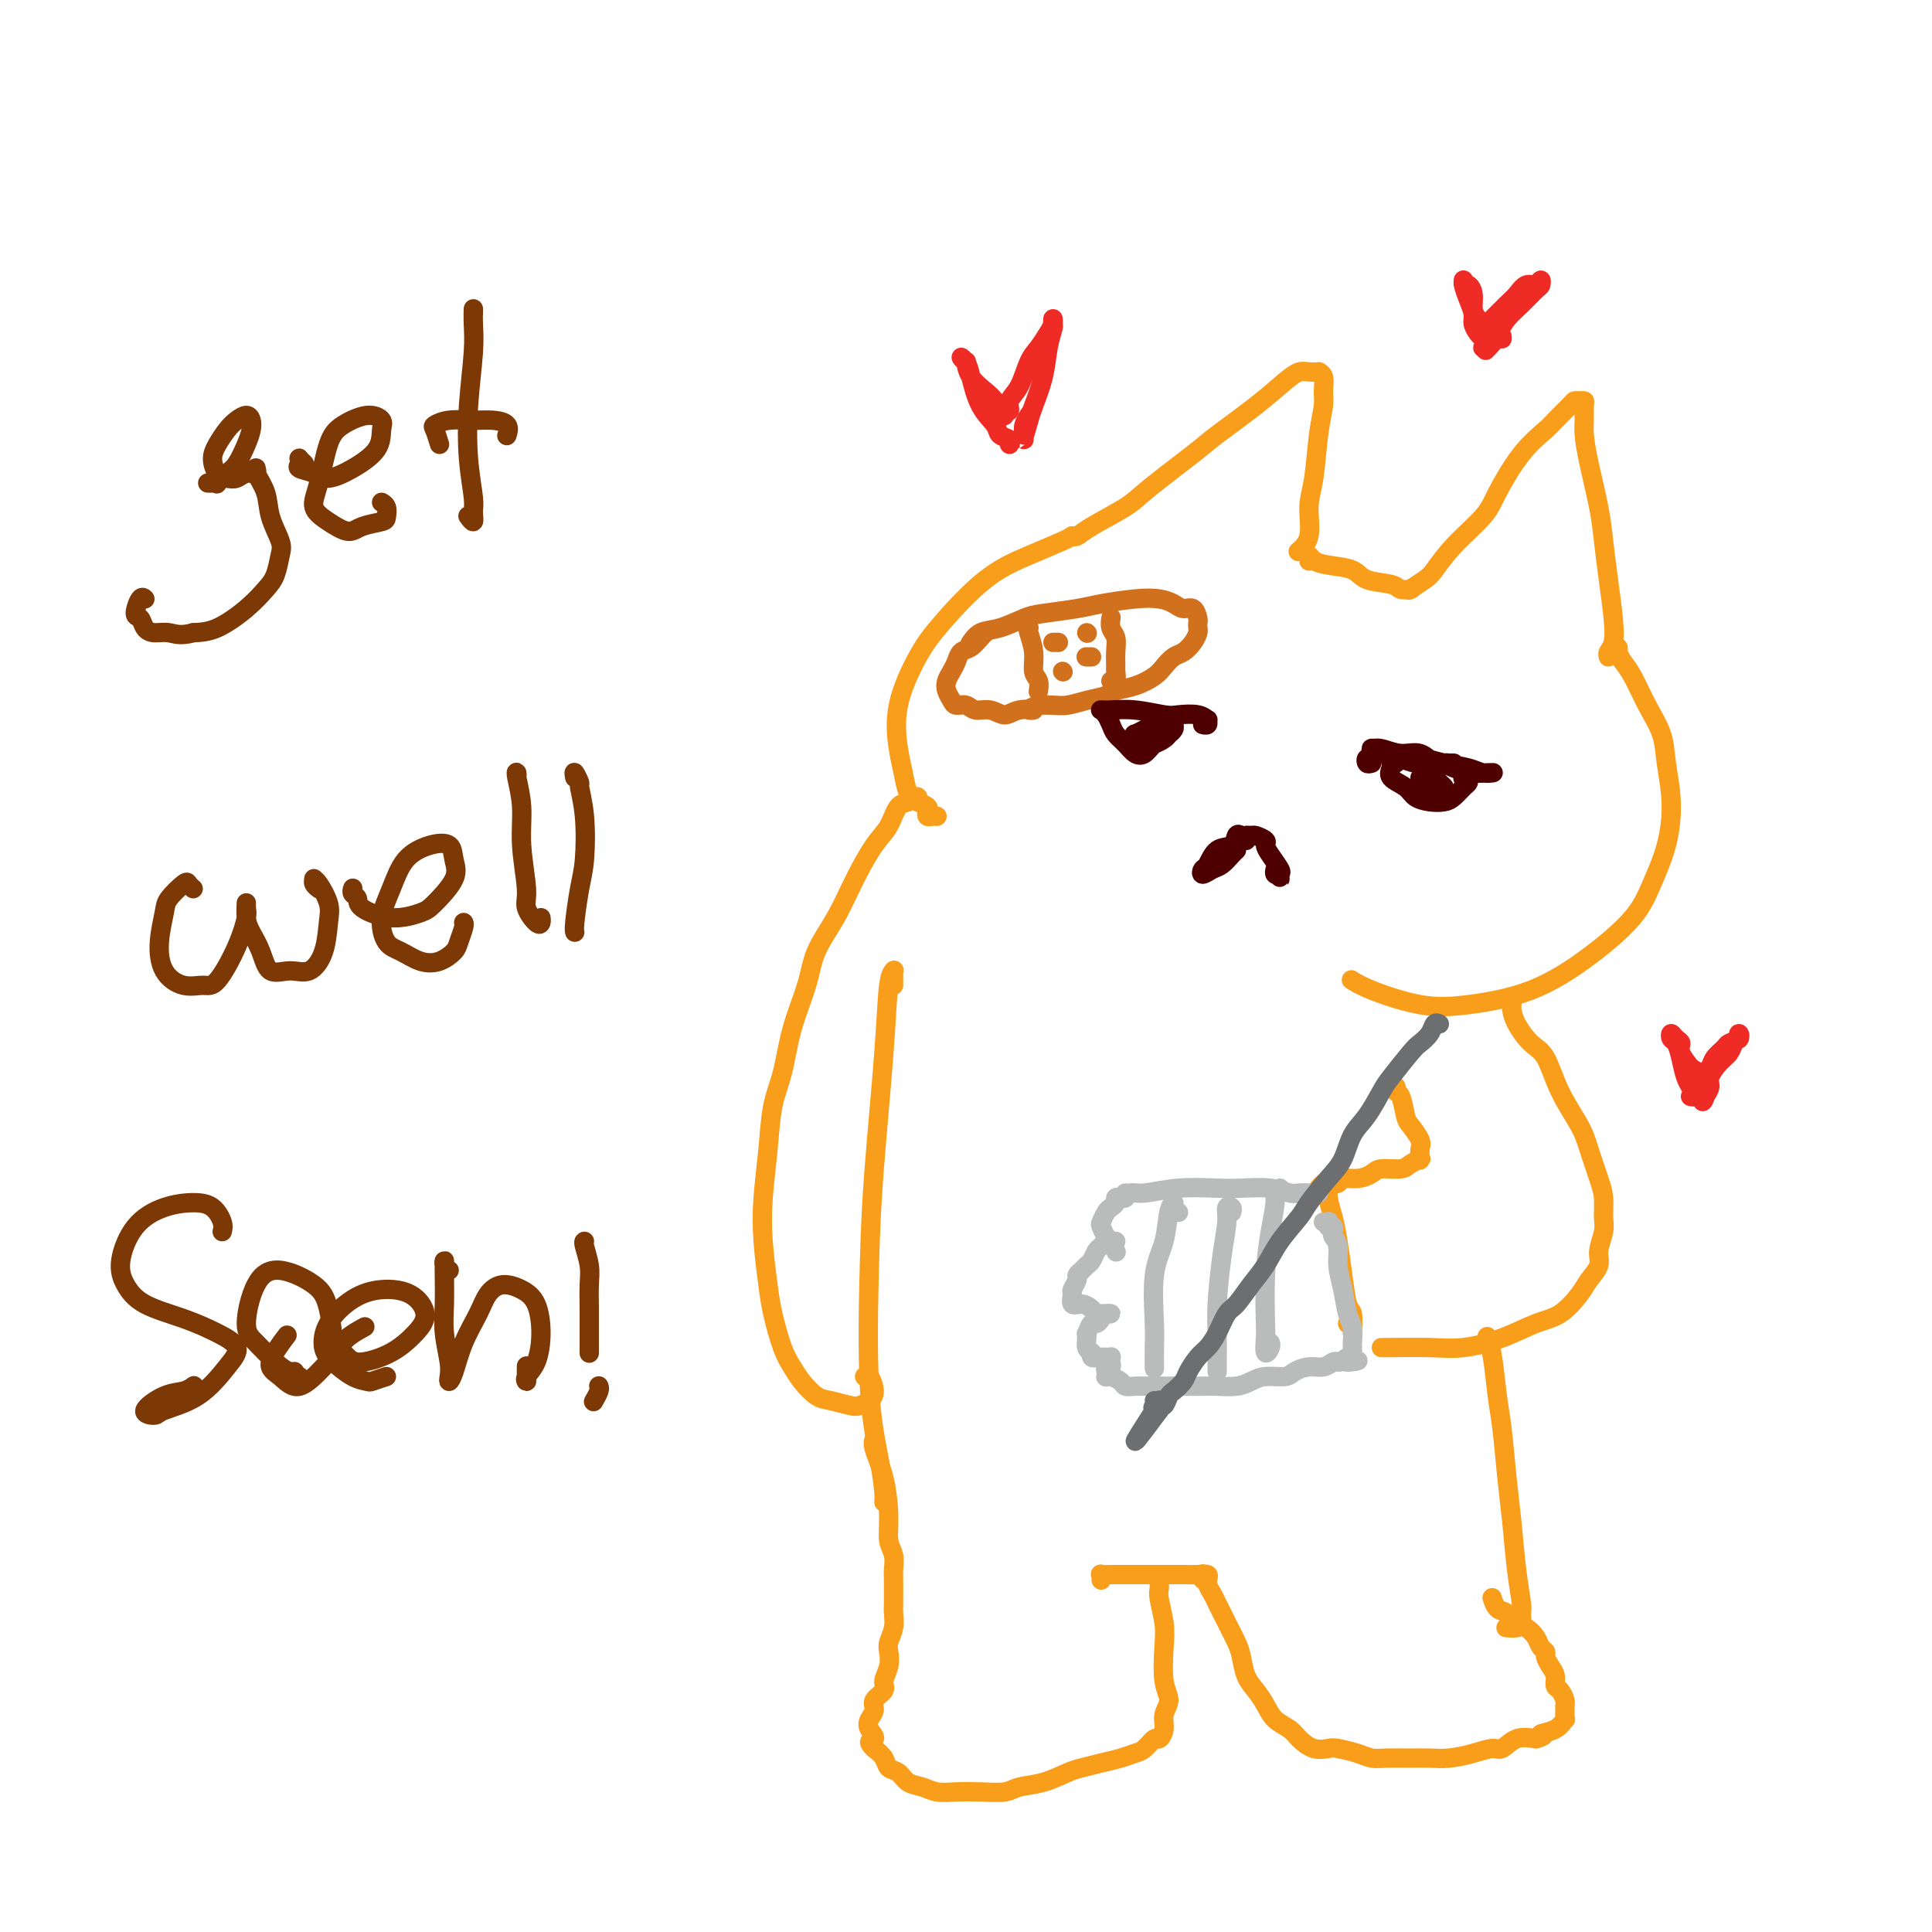 <svg viewBox='0 0 400 400' version='1.1' xmlns='http://www.w3.org/2000/svg' xmlns:xlink='http://www.w3.org/1999/xlink'><g fill='none' stroke='rgb(249,158,27)' stroke-width='4' stroke-linecap='round' stroke-linejoin='round'><path d='M194,169c-0.313,-0.024 -0.625,-0.047 -1,0c-0.375,0.047 -0.811,0.166 -1,0c-0.189,-0.166 -0.131,-0.617 0,-1c0.131,-0.383 0.333,-0.700 0,-1c-0.333,-0.300 -1.203,-0.585 -2,-1c-0.797,-0.415 -1.522,-0.959 -2,-2c-0.478,-1.041 -0.709,-2.577 -1,-4c-0.291,-1.423 -0.644,-2.733 -1,-5c-0.356,-2.267 -0.717,-5.492 0,-9c0.717,-3.508 2.510,-7.300 4,-10c1.490,-2.700 2.676,-4.307 5,-7c2.324,-2.693 5.786,-6.473 9,-9c3.214,-2.527 6.181,-3.801 9,-5c2.819,-1.199 5.490,-2.323 7,-3c1.510,-0.677 1.860,-0.908 2,-1c0.140,-0.092 0.070,-0.046 0,0'/><path d='M222,111c-0.073,-0.033 -0.146,-0.066 0,0c0.146,0.066 0.511,0.233 1,0c0.489,-0.233 1.102,-0.864 3,-2c1.898,-1.136 5.079,-2.778 7,-4c1.921,-1.222 2.580,-2.025 5,-4c2.420,-1.975 6.602,-5.121 9,-7c2.398,-1.879 3.012,-2.489 5,-4c1.988,-1.511 5.349,-3.921 8,-6c2.651,-2.079 4.590,-3.825 6,-5c1.410,-1.175 2.291,-1.778 3,-2c0.709,-0.222 1.248,-0.064 2,0c0.752,0.064 1.719,0.035 2,0c0.281,-0.035 -0.124,-0.075 0,0c0.124,0.075 0.777,0.266 1,1c0.223,0.734 0.017,2.010 0,3c-0.017,0.990 0.155,1.693 0,3c-0.155,1.307 -0.638,3.219 -1,6c-0.362,2.781 -0.605,6.430 -1,9c-0.395,2.570 -0.943,4.062 -1,6c-0.057,1.938 0.376,4.324 0,6c-0.376,1.676 -1.563,2.644 -2,3c-0.437,0.356 -0.125,0.102 0,0c0.125,-0.102 0.062,-0.051 0,0'/><path d='M271,116c0.016,0.137 0.032,0.273 0,0c-0.032,-0.273 -0.111,-0.956 0,-1c0.111,-0.044 0.411,0.551 1,1c0.589,0.449 1.466,0.751 3,1c1.534,0.249 3.725,0.445 5,1c1.275,0.555 1.634,1.469 3,2c1.366,0.531 3.737,0.678 5,1c1.263,0.322 1.417,0.817 2,1c0.583,0.183 1.595,0.052 2,0c0.405,-0.052 0.202,-0.026 0,0'/><path d='M292,122c0.080,-0.052 0.161,-0.105 0,0c-0.161,0.105 -0.562,0.366 0,0c0.562,-0.366 2.088,-1.360 3,-2c0.912,-0.640 1.211,-0.925 2,-2c0.789,-1.075 2.068,-2.939 4,-5c1.932,-2.061 4.519,-4.319 6,-6c1.481,-1.681 1.857,-2.786 3,-5c1.143,-2.214 3.052,-5.535 5,-8c1.948,-2.465 3.936,-4.072 5,-5c1.064,-0.928 1.203,-1.177 2,-2c0.797,-0.823 2.252,-2.219 3,-3c0.748,-0.781 0.789,-0.946 1,-1c0.211,-0.054 0.592,0.003 1,0c0.408,-0.003 0.843,-0.067 1,0c0.157,0.067 0.035,0.263 0,1c-0.035,0.737 0.018,2.014 0,3c-0.018,0.986 -0.107,1.681 0,3c0.107,1.319 0.410,3.261 1,6c0.590,2.739 1.465,6.274 2,9c0.535,2.726 0.728,4.642 1,7c0.272,2.358 0.623,5.157 1,8c0.377,2.843 0.781,5.729 1,8c0.219,2.271 0.255,3.928 0,5c-0.255,1.072 -0.799,1.558 -1,2c-0.201,0.442 -0.057,0.841 0,1c0.057,0.159 0.029,0.080 0,0'/><path d='M335,135c0.019,-0.489 0.038,-0.979 0,-1c-0.038,-0.021 -0.133,0.425 0,1c0.133,0.575 0.493,1.277 1,2c0.507,0.723 1.159,1.467 2,3c0.841,1.533 1.870,3.856 3,6c1.130,2.144 2.360,4.108 3,6c0.640,1.892 0.689,3.710 1,6c0.311,2.290 0.886,5.050 1,8c0.114,2.950 -0.231,6.088 -1,9c-0.769,2.912 -1.963,5.596 -3,8c-1.037,2.404 -1.917,4.527 -4,7c-2.083,2.473 -5.369,5.294 -9,8c-3.631,2.706 -7.607,5.296 -12,7c-4.393,1.704 -9.202,2.523 -13,3c-3.798,0.477 -6.585,0.612 -10,0c-3.415,-0.612 -7.458,-1.973 -10,-3c-2.542,-1.027 -3.583,-1.722 -4,-2c-0.417,-0.278 -0.208,-0.139 0,0'/><path d='M313,209c0.000,-0.461 0.000,-0.923 0,-1c-0.000,-0.077 -0.000,0.230 0,0c0.000,-0.230 0.002,-0.996 0,-1c-0.002,-0.004 -0.006,0.755 0,1c0.006,0.245 0.021,-0.023 0,0c-0.021,0.023 -0.079,0.338 0,1c0.079,0.662 0.294,1.671 1,3c0.706,1.329 1.904,2.979 3,4c1.096,1.021 2.090,1.414 3,3c0.910,1.586 1.736,4.366 3,7c1.264,2.634 2.965,5.121 4,7c1.035,1.879 1.403,3.149 2,5c0.597,1.851 1.424,4.285 2,6c0.576,1.715 0.902,2.713 1,4c0.098,1.287 -0.033,2.862 0,4c0.033,1.138 0.229,1.840 0,3c-0.229,1.160 -0.882,2.780 -1,4c-0.118,1.220 0.298,2.041 0,3c-0.298,0.959 -1.311,2.056 -2,3c-0.689,0.944 -1.053,1.735 -2,3c-0.947,1.265 -2.475,3.004 -4,4c-1.525,0.996 -3.046,1.248 -5,2c-1.954,0.752 -4.342,2.005 -7,3c-2.658,0.995 -5.588,1.731 -8,2c-2.412,0.269 -4.306,0.072 -7,0c-2.694,-0.072 -6.187,-0.019 -8,0c-1.813,0.019 -1.947,0.006 -2,0c-0.053,-0.006 -0.027,-0.003 0,0'/><path d='M289,226c0.023,-0.535 0.046,-1.070 0,-1c-0.046,0.070 -0.163,0.747 0,1c0.163,0.253 0.604,0.084 1,1c0.396,0.916 0.747,2.918 1,4c0.253,1.082 0.407,1.243 1,2c0.593,0.757 1.625,2.111 2,3c0.375,0.889 0.094,1.313 0,2c-0.094,0.687 -0.001,1.638 0,2c0.001,0.362 -0.090,0.135 0,0c0.090,-0.135 0.362,-0.177 0,0c-0.362,0.177 -1.359,0.573 -2,1c-0.641,0.427 -0.925,0.884 -2,1c-1.075,0.116 -2.941,-0.109 -4,0c-1.059,0.109 -1.310,0.551 -2,1c-0.690,0.449 -1.820,0.904 -3,1c-1.180,0.096 -2.411,-0.167 -3,0c-0.589,0.167 -0.536,0.763 -1,1c-0.464,0.237 -1.444,0.115 -2,0c-0.556,-0.115 -0.688,-0.223 -1,0c-0.312,0.223 -0.803,0.778 -1,1c-0.197,0.222 -0.098,0.111 0,0'/><path d='M275,245c0.024,-0.247 0.048,-0.494 0,0c-0.048,0.494 -0.168,1.730 0,3c0.168,1.270 0.623,2.576 1,4c0.377,1.424 0.675,2.966 1,5c0.325,2.034 0.676,4.560 1,7c0.324,2.440 0.623,4.795 1,6c0.377,1.205 0.834,1.261 1,2c0.166,0.739 0.041,2.159 0,3c-0.041,0.841 0.003,1.101 0,1c-0.003,-0.101 -0.052,-0.563 0,-1c0.052,-0.437 0.206,-0.848 0,-1c-0.206,-0.152 -0.773,-0.043 -1,0c-0.227,0.043 -0.113,0.022 0,0'/></g>
<g fill='none' stroke='rgb(186,187,187)' stroke-width='4' stroke-linecap='round' stroke-linejoin='round'><path d='M273,247c-0.360,-0.002 -0.719,-0.004 -1,0c-0.281,0.004 -0.483,0.015 -1,0c-0.517,-0.015 -1.349,-0.056 -2,0c-0.651,0.056 -1.123,0.210 -2,0c-0.877,-0.210 -2.160,-0.784 -4,-1c-1.840,-0.216 -4.236,-0.073 -6,0c-1.764,0.073 -2.897,0.076 -5,0c-2.103,-0.076 -5.176,-0.231 -8,0c-2.824,0.231 -5.397,0.846 -7,1c-1.603,0.154 -2.234,-0.155 -3,0c-0.766,0.155 -1.668,0.772 -2,1c-0.332,0.228 -0.095,0.065 0,0c0.095,-0.065 0.047,-0.033 0,0'/><path d='M233,247c0.081,0.416 0.162,0.833 0,1c-0.162,0.167 -0.568,0.085 -1,0c-0.432,-0.085 -0.890,-0.173 -1,0c-0.110,0.173 0.127,0.609 0,1c-0.127,0.391 -0.620,0.739 -1,1c-0.380,0.261 -0.649,0.436 -1,1c-0.351,0.564 -0.784,1.518 -1,2c-0.216,0.482 -0.216,0.493 0,1c0.216,0.507 0.646,1.509 1,2c0.354,0.491 0.631,0.472 1,1c0.369,0.528 0.830,1.604 1,2c0.170,0.396 0.049,0.113 0,0c-0.049,-0.113 -0.024,-0.057 0,0'/><path d='M231,257c-0.416,0.002 -0.832,0.004 -1,0c-0.168,-0.004 -0.086,-0.013 0,0c0.086,0.013 0.178,0.049 0,0c-0.178,-0.049 -0.625,-0.182 -1,0c-0.375,0.182 -0.678,0.679 -1,1c-0.322,0.321 -0.665,0.468 -1,1c-0.335,0.532 -0.663,1.451 -1,2c-0.337,0.549 -0.683,0.729 -1,1c-0.317,0.271 -0.606,0.635 -1,1c-0.394,0.365 -0.892,0.733 -1,1c-0.108,0.267 0.173,0.435 0,1c-0.173,0.565 -0.800,1.527 -1,2c-0.200,0.473 0.026,0.456 0,1c-0.026,0.544 -0.305,1.648 0,2c0.305,0.352 1.195,-0.049 2,0c0.805,0.049 1.527,0.549 2,1c0.473,0.451 0.698,0.852 1,1c0.302,0.148 0.680,0.042 1,0c0.320,-0.042 0.580,-0.021 1,0c0.420,0.021 0.999,0.042 1,0c0.001,-0.042 -0.578,-0.147 -1,0c-0.422,0.147 -0.688,0.547 -1,1c-0.312,0.453 -0.672,0.961 -1,1c-0.328,0.039 -0.625,-0.389 -1,0c-0.375,0.389 -0.830,1.596 -1,2c-0.170,0.404 -0.056,0.005 0,0c0.056,-0.005 0.054,0.383 0,1c-0.054,0.617 -0.158,1.462 0,2c0.158,0.538 0.579,0.769 1,1'/><path d='M226,280c-0.286,1.464 0.498,1.124 1,1c0.502,-0.124 0.723,-0.030 1,0c0.277,0.030 0.611,-0.002 1,0c0.389,0.002 0.832,0.038 1,0c0.168,-0.038 0.059,-0.151 0,0c-0.059,0.151 -0.068,0.566 0,1c0.068,0.434 0.214,0.887 0,1c-0.214,0.113 -0.787,-0.114 -1,0c-0.213,0.114 -0.064,0.569 0,1c0.064,0.431 0.044,0.837 0,1c-0.044,0.163 -0.112,0.082 0,0c0.112,-0.082 0.404,-0.166 1,0c0.596,0.166 1.496,0.580 2,1c0.504,0.420 0.612,0.845 1,1c0.388,0.155 1.056,0.042 2,0c0.944,-0.042 2.164,-0.011 3,0c0.836,0.011 1.290,0.003 2,0c0.710,-0.003 1.677,-0.000 3,0c1.323,0.000 3.001,-0.003 4,0c0.999,0.003 1.319,0.011 2,0c0.681,-0.011 1.723,-0.041 3,0c1.277,0.041 2.788,0.152 4,0c1.212,-0.152 2.123,-0.567 3,-1c0.877,-0.433 1.719,-0.886 3,-1c1.281,-0.114 3.001,0.109 4,0c0.999,-0.109 1.276,-0.551 2,-1c0.724,-0.449 1.895,-0.904 3,-1c1.105,-0.096 2.144,0.166 3,0c0.856,-0.166 1.530,-0.762 2,-1c0.470,-0.238 0.735,-0.119 1,0'/><path d='M277,282c6.967,-0.713 3.383,0.006 2,0c-1.383,-0.006 -0.567,-0.737 0,-1c0.567,-0.263 0.884,-0.056 1,0c0.116,0.056 0.031,-0.037 0,0c-0.031,0.037 -0.008,0.206 0,0c0.008,-0.206 0.002,-0.786 0,-1c-0.002,-0.214 -0.001,-0.061 0,0c0.001,0.061 0.000,0.031 0,0'/><path d='M280,281c0.000,0.086 0.001,0.171 0,0c-0.001,-0.171 -0.003,-0.599 0,-1c0.003,-0.401 0.012,-0.773 0,-1c-0.012,-0.227 -0.046,-0.307 0,-1c0.046,-0.693 0.171,-1.999 0,-3c-0.171,-1.001 -0.638,-1.697 -1,-3c-0.362,-1.303 -0.619,-3.213 -1,-5c-0.381,-1.787 -0.886,-3.449 -1,-5c-0.114,-1.551 0.162,-2.989 0,-4c-0.162,-1.011 -0.762,-1.595 -1,-2c-0.238,-0.405 -0.115,-0.630 0,-1c0.115,-0.370 0.223,-0.884 0,-1c-0.223,-0.116 -0.778,0.165 -1,0c-0.222,-0.165 -0.111,-0.776 0,-1c0.111,-0.224 0.222,-0.060 0,0c-0.222,0.060 -0.778,0.017 -1,0c-0.222,-0.017 -0.111,-0.009 0,0'/><path d='M265,246c0.119,0.449 0.238,0.897 0,1c-0.238,0.103 -0.834,-0.141 -1,0c-0.166,0.141 0.100,0.665 0,2c-0.100,1.335 -0.564,3.480 -1,6c-0.436,2.520 -0.845,5.415 -1,9c-0.155,3.585 -0.056,7.861 0,10c0.056,2.139 0.067,2.142 0,3c-0.067,0.858 -0.214,2.570 0,3c0.214,0.430 0.788,-0.423 1,-1c0.212,-0.577 0.060,-0.879 0,-1c-0.060,-0.121 -0.030,-0.060 0,0'/><path d='M255,251c0.119,-0.369 0.238,-0.739 0,-1c-0.238,-0.261 -0.834,-0.414 -1,0c-0.166,0.414 0.099,1.396 0,3c-0.099,1.604 -0.562,3.832 -1,7c-0.438,3.168 -0.849,7.276 -1,10c-0.151,2.724 -0.040,4.065 0,6c0.040,1.935 0.011,4.466 0,6c-0.011,1.534 -0.003,2.071 0,2c0.003,-0.071 0.001,-0.750 0,-1c-0.001,-0.250 -0.000,-0.071 0,0c0.000,0.071 0.000,0.036 0,0'/><path d='M244,251c-0.449,-0.287 -0.898,-0.575 -1,-1c-0.102,-0.425 0.145,-0.988 0,-1c-0.145,-0.012 -0.680,0.526 -1,2c-0.320,1.474 -0.426,3.885 -1,6c-0.574,2.115 -1.618,3.936 -2,7c-0.382,3.064 -0.102,7.371 0,10c0.102,2.629 0.027,3.580 0,5c-0.027,1.420 -0.007,3.308 0,4c0.007,0.692 0.002,0.186 0,0c-0.002,-0.186 -0.001,-0.053 0,0c0.001,0.053 0.000,0.027 0,0'/></g>
<g fill='none' stroke='rgb(249,158,27)' stroke-width='4' stroke-linecap='round' stroke-linejoin='round'><path d='M185,204c0.007,-0.738 0.014,-1.475 0,-2c-0.014,-0.525 -0.049,-0.836 0,-1c0.049,-0.164 0.182,-0.181 0,0c-0.182,0.181 -0.677,0.559 -1,3c-0.323,2.441 -0.472,6.944 -1,14c-0.528,7.056 -1.434,16.664 -2,24c-0.566,7.336 -0.793,12.400 -1,20c-0.207,7.600 -0.395,17.735 0,25c0.395,7.265 1.374,11.659 2,15c0.626,3.341 0.899,5.630 1,7c0.101,1.370 0.029,1.820 0,2c-0.029,0.180 -0.014,0.090 0,0'/><path d='M308,277c-0.089,-0.249 -0.179,-0.499 0,0c0.179,0.499 0.625,1.745 1,4c0.375,2.255 0.678,5.517 1,8c0.322,2.483 0.665,4.185 1,7c0.335,2.815 0.664,6.742 1,10c0.336,3.258 0.679,5.846 1,9c0.321,3.154 0.620,6.873 1,10c0.380,3.127 0.840,5.661 1,7c0.160,1.339 0.018,1.483 0,2c-0.018,0.517 0.088,1.407 0,2c-0.088,0.593 -0.370,0.891 -1,1c-0.630,0.109 -1.609,0.031 -2,0c-0.391,-0.031 -0.196,-0.016 0,0'/><path d='M228,327c-0.012,0.113 -0.025,0.226 0,0c0.025,-0.226 0.087,-0.793 0,-1c-0.087,-0.207 -0.322,-0.056 0,0c0.322,0.056 1.202,0.015 2,0c0.798,-0.015 1.514,-0.005 3,0c1.486,0.005 3.743,0.004 6,0c2.257,-0.004 4.514,-0.011 6,0c1.486,0.011 2.202,0.042 3,0c0.798,-0.042 1.678,-0.156 2,0c0.322,0.156 0.087,0.580 0,1c-0.087,0.420 -0.025,0.834 0,1c0.025,0.166 0.012,0.083 0,0'/><path d='M249,326c0.032,-0.118 0.064,-0.235 0,0c-0.064,0.235 -0.225,0.824 0,1c0.225,0.176 0.837,-0.060 1,0c0.163,0.060 -0.121,0.418 0,1c0.121,0.582 0.649,1.390 1,2c0.351,0.610 0.527,1.024 1,2c0.473,0.976 1.243,2.516 2,4c0.757,1.484 1.501,2.914 2,4c0.499,1.086 0.751,1.828 1,3c0.249,1.172 0.493,2.775 1,4c0.507,1.225 1.276,2.071 2,3c0.724,0.929 1.404,1.941 2,3c0.596,1.059 1.108,2.165 2,3c0.892,0.835 2.162,1.400 3,2c0.838,0.600 1.242,1.235 2,2c0.758,0.765 1.869,1.659 3,2c1.131,0.341 2.282,0.130 3,0c0.718,-0.130 1.003,-0.178 2,0c0.997,0.178 2.706,0.584 4,1c1.294,0.416 2.172,0.844 3,1c0.828,0.156 1.606,0.039 3,0c1.394,-0.039 3.403,-0.001 5,0c1.597,0.001 2.783,-0.036 4,0c1.217,0.036 2.464,0.146 4,0c1.536,-0.146 3.362,-0.547 5,-1c1.638,-0.453 3.089,-0.956 4,-1c0.911,-0.044 1.284,0.373 2,0c0.716,-0.373 1.776,-1.535 3,-2c1.224,-0.465 2.612,-0.232 4,0'/><path d='M318,360c2.862,-0.819 1.016,-0.867 1,-1c-0.016,-0.133 1.799,-0.350 3,-1c1.201,-0.650 1.787,-1.731 2,-2c0.213,-0.269 0.054,0.275 0,0c-0.054,-0.275 -0.004,-1.368 0,-2c0.004,-0.632 -0.037,-0.802 0,-1c0.037,-0.198 0.151,-0.423 0,-1c-0.151,-0.577 -0.566,-1.506 -1,-2c-0.434,-0.494 -0.886,-0.552 -1,-1c-0.114,-0.448 0.110,-1.285 0,-2c-0.110,-0.715 -0.553,-1.307 -1,-2c-0.447,-0.693 -0.896,-1.485 -1,-2c-0.104,-0.515 0.138,-0.753 0,-1c-0.138,-0.247 -0.656,-0.504 -1,-1c-0.344,-0.496 -0.516,-1.231 -1,-2c-0.484,-0.769 -1.282,-1.572 -2,-2c-0.718,-0.428 -1.355,-0.479 -2,-1c-0.645,-0.521 -1.297,-1.511 -2,-2c-0.703,-0.489 -1.459,-0.478 -2,-1c-0.541,-0.522 -0.869,-1.578 -1,-2c-0.131,-0.422 -0.066,-0.211 0,0'/><path d='M240,328c-0.008,-0.086 -0.016,-0.172 0,0c0.016,0.172 0.056,0.601 0,1c-0.056,0.399 -0.206,0.767 0,2c0.206,1.233 0.769,3.330 1,5c0.231,1.670 0.129,2.912 0,5c-0.129,2.088 -0.287,5.023 0,7c0.287,1.977 1.017,2.997 1,4c-0.017,1.003 -0.781,1.988 -1,3c-0.219,1.012 0.108,2.050 0,3c-0.108,0.950 -0.650,1.813 -1,2c-0.350,0.187 -0.508,-0.301 -1,0c-0.492,0.301 -1.318,1.390 -2,2c-0.682,0.610 -1.220,0.740 -2,1c-0.780,0.260 -1.803,0.651 -3,1c-1.197,0.349 -2.568,0.657 -4,1c-1.432,0.343 -2.923,0.723 -4,1c-1.077,0.277 -1.739,0.453 -3,1c-1.261,0.547 -3.120,1.467 -5,2c-1.880,0.533 -3.781,0.680 -5,1c-1.219,0.320 -1.757,0.815 -3,1c-1.243,0.185 -3.190,0.062 -5,0c-1.810,-0.062 -3.482,-0.062 -5,0c-1.518,0.062 -2.883,0.186 -4,0c-1.117,-0.186 -1.986,-0.683 -3,-1c-1.014,-0.317 -2.172,-0.455 -3,-1c-0.828,-0.545 -1.325,-1.497 -2,-2c-0.675,-0.503 -1.528,-0.559 -2,-1c-0.472,-0.441 -0.563,-1.269 -1,-2c-0.437,-0.731 -1.218,-1.366 -2,-2'/><path d='M181,362c-1.955,-1.750 -0.344,-1.623 0,-2c0.344,-0.377 -0.580,-1.256 -1,-2c-0.420,-0.744 -0.338,-1.353 0,-2c0.338,-0.647 0.931,-1.331 1,-2c0.069,-0.669 -0.388,-1.324 0,-2c0.388,-0.676 1.620,-1.374 2,-2c0.380,-0.626 -0.090,-1.182 0,-2c0.090,-0.818 0.742,-1.899 1,-3c0.258,-1.101 0.122,-2.220 0,-3c-0.122,-0.780 -0.229,-1.219 0,-2c0.229,-0.781 0.793,-1.904 1,-3c0.207,-1.096 0.055,-2.166 0,-3c-0.055,-0.834 -0.014,-1.434 0,-2c0.014,-0.566 -0.000,-1.098 0,-2c0.000,-0.902 0.015,-2.173 0,-3c-0.015,-0.827 -0.058,-1.209 0,-2c0.058,-0.791 0.218,-1.990 0,-3c-0.218,-1.010 -0.815,-1.829 -1,-3c-0.185,-1.171 0.042,-2.692 0,-5c-0.042,-2.308 -0.351,-5.402 -1,-8c-0.649,-2.598 -1.636,-4.699 -2,-6c-0.364,-1.301 -0.104,-1.800 0,-2c0.104,-0.200 0.052,-0.100 0,0'/><path d='M190,166c0.079,-0.431 0.159,-0.861 0,-1c-0.159,-0.139 -0.556,0.014 -1,0c-0.444,-0.014 -0.936,-0.194 -1,0c-0.064,0.194 0.300,0.762 0,1c-0.300,0.238 -1.265,0.147 -2,1c-0.735,0.853 -1.240,2.648 -2,4c-0.760,1.352 -1.774,2.259 -3,4c-1.226,1.741 -2.664,4.317 -4,7c-1.336,2.683 -2.570,5.472 -4,8c-1.430,2.528 -3.055,4.794 -4,7c-0.945,2.206 -1.209,4.350 -2,7c-0.791,2.650 -2.110,5.805 -3,9c-0.890,3.195 -1.349,6.430 -2,9c-0.651,2.570 -1.492,4.476 -2,7c-0.508,2.524 -0.684,5.666 -1,9c-0.316,3.334 -0.772,6.860 -1,10c-0.228,3.140 -0.227,5.894 0,9c0.227,3.106 0.679,6.564 1,9c0.321,2.436 0.512,3.851 1,6c0.488,2.149 1.273,5.034 2,7c0.727,1.966 1.396,3.014 2,4c0.604,0.986 1.145,1.911 2,3c0.855,1.089 2.025,2.342 3,3c0.975,0.658 1.754,0.722 3,1c1.246,0.278 2.958,0.771 4,1c1.042,0.229 1.414,0.195 2,0c0.586,-0.195 1.386,-0.549 2,-1c0.614,-0.451 1.041,-0.997 1,-2c-0.041,-1.003 -0.549,-2.462 -1,-3c-0.451,-0.538 -0.843,-0.154 -1,0c-0.157,0.154 -0.078,0.077 0,0'/></g>
<g fill='none' stroke='rgb(109,110,112)' stroke-width='4' stroke-linecap='round' stroke-linejoin='round'><path d='M298,212c-0.362,-0.172 -0.723,-0.345 -1,0c-0.277,0.345 -0.468,1.206 -1,2c-0.532,0.794 -1.405,1.521 -2,2c-0.595,0.479 -0.912,0.710 -2,2c-1.088,1.290 -2.948,3.640 -4,5c-1.052,1.360 -1.294,1.730 -2,3c-0.706,1.270 -1.874,3.439 -3,5c-1.126,1.561 -2.211,2.513 -3,4c-0.789,1.487 -1.282,3.509 -2,5c-0.718,1.491 -1.662,2.450 -3,4c-1.338,1.550 -3.071,3.691 -4,5c-0.929,1.309 -1.054,1.787 -2,3c-0.946,1.213 -2.715,3.163 -4,5c-1.285,1.837 -2.088,3.562 -3,5c-0.912,1.438 -1.935,2.588 -3,4c-1.065,1.412 -2.172,3.087 -3,4c-0.828,0.913 -1.378,1.063 -2,2c-0.622,0.937 -1.317,2.659 -2,4c-0.683,1.341 -1.352,2.300 -2,3c-0.648,0.700 -1.273,1.142 -2,2c-0.727,0.858 -1.557,2.133 -2,3c-0.443,0.867 -0.501,1.328 -1,2c-0.499,0.672 -1.440,1.556 -2,2c-0.560,0.444 -0.738,0.449 -1,1c-0.262,0.551 -0.609,1.648 -1,2c-0.391,0.352 -0.826,-0.042 -1,0c-0.174,0.042 -0.087,0.521 0,1'/><path d='M240,292c-9.199,12.441 -3.197,3.544 -1,0c2.197,-3.544 0.589,-1.733 0,-1c-0.589,0.733 -0.159,0.390 0,0c0.159,-0.390 0.045,-0.826 0,-1c-0.045,-0.174 -0.023,-0.087 0,0'/></g>
<g fill='none' stroke='rgb(210,113,29)' stroke-width='4' stroke-linecap='round' stroke-linejoin='round'><path d='M201,133c-0.141,0.211 -0.281,0.421 0,0c0.281,-0.421 0.984,-1.475 2,-2c1.016,-0.525 2.344,-0.522 4,-1c1.656,-0.478 3.639,-1.438 5,-2c1.361,-0.562 2.100,-0.726 4,-1c1.900,-0.274 4.960,-0.659 7,-1c2.040,-0.341 3.060,-0.637 5,-1c1.940,-0.363 4.799,-0.793 7,-1c2.201,-0.207 3.742,-0.192 5,0c1.258,0.192 2.232,0.562 3,1c0.768,0.438 1.330,0.944 2,1c0.670,0.056 1.448,-0.336 2,0c0.552,0.336 0.878,1.402 1,2c0.122,0.598 0.041,0.727 0,1c-0.041,0.273 -0.041,0.688 0,1c0.041,0.312 0.124,0.520 0,1c-0.124,0.480 -0.454,1.230 -1,2c-0.546,0.770 -1.306,1.558 -2,2c-0.694,0.442 -1.320,0.538 -2,1c-0.680,0.462 -1.412,1.290 -2,2c-0.588,0.710 -1.031,1.303 -2,2c-0.969,0.697 -2.465,1.497 -4,2c-1.535,0.503 -3.110,0.709 -4,1c-0.890,0.291 -1.095,0.666 -2,1c-0.905,0.334 -2.511,0.626 -4,1c-1.489,0.374 -2.863,0.832 -4,1c-1.137,0.168 -2.039,0.048 -3,0c-0.961,-0.048 -1.980,-0.024 -3,0'/><path d='M215,146c-3.796,1.176 -1.286,1.115 -1,1c0.286,-0.115 -1.652,-0.283 -3,0c-1.348,0.283 -2.105,1.019 -3,1c-0.895,-0.019 -1.927,-0.792 -3,-1c-1.073,-0.208 -2.186,0.148 -3,0c-0.814,-0.148 -1.329,-0.802 -2,-1c-0.671,-0.198 -1.497,0.060 -2,0c-0.503,-0.060 -0.681,-0.438 -1,-1c-0.319,-0.562 -0.777,-1.306 -1,-2c-0.223,-0.694 -0.212,-1.337 0,-2c0.212,-0.663 0.624,-1.347 1,-2c0.376,-0.653 0.717,-1.275 1,-2c0.283,-0.725 0.507,-1.553 1,-2c0.493,-0.447 1.256,-0.511 2,-1c0.744,-0.489 1.470,-1.401 2,-2c0.530,-0.599 0.866,-0.885 1,-1c0.134,-0.115 0.067,-0.057 0,0'/><path d='M213,130c0.033,-0.021 0.065,-0.042 0,0c-0.065,0.042 -0.228,0.148 0,1c0.228,0.852 0.846,2.449 1,4c0.154,1.551 -0.155,3.057 0,4c0.155,0.943 0.773,1.325 1,2c0.227,0.675 0.061,1.643 0,2c-0.061,0.357 -0.017,0.102 0,0c0.017,-0.102 0.009,-0.051 0,0'/><path d='M230,128c-0.008,0.049 -0.016,0.099 0,0c0.016,-0.099 0.057,-0.345 0,0c-0.057,0.345 -0.212,1.281 0,2c0.212,0.719 0.790,1.219 1,2c0.210,0.781 0.053,1.841 0,3c-0.053,1.159 -0.000,2.415 0,3c0.000,0.585 -0.051,0.497 0,1c0.051,0.503 0.206,1.597 0,2c-0.206,0.403 -0.773,0.115 -1,0c-0.227,-0.115 -0.113,-0.058 0,0'/><path d='M219,133c-0.533,0.000 -1.067,0.000 -1,0c0.067,0.000 0.733,0.000 1,0c0.267,0.000 0.133,0.000 0,0'/><path d='M225,131c0.000,0.000 0.100,0.100 0.1,0.1'/><path d='M225,136c0.533,0.000 1.067,0.000 1,0c-0.067,0.000 -0.733,0.000 -1,0c-0.267,-0.000 -0.133,0.000 0,0'/><path d='M220,139c0.000,0.000 0.100,0.100 0.1,0.1'/></g>
<g fill='none' stroke='rgb(78,0,0)' stroke-width='4' stroke-linecap='round' stroke-linejoin='round'><path d='M284,158c-0.395,0.121 -0.790,0.242 -1,0c-0.210,-0.242 -0.237,-0.846 0,-1c0.237,-0.154 0.736,0.144 1,0c0.264,-0.144 0.294,-0.729 1,-1c0.706,-0.271 2.090,-0.226 4,0c1.910,0.226 4.348,0.635 6,1c1.652,0.365 2.520,0.686 4,1c1.480,0.314 3.574,0.620 5,1c1.426,0.380 2.184,0.834 3,1c0.816,0.166 1.689,0.045 2,0c0.311,-0.045 0.060,-0.015 0,0c-0.060,0.015 0.071,0.014 0,0c-0.071,-0.014 -0.345,-0.040 -1,0c-0.655,0.040 -1.692,0.147 -3,0c-1.308,-0.147 -2.888,-0.547 -4,-1c-1.112,-0.453 -1.756,-0.957 -3,-1c-1.244,-0.043 -3.090,0.377 -5,0c-1.910,-0.377 -3.886,-1.551 -5,-2c-1.114,-0.449 -1.366,-0.174 -2,0c-0.634,0.174 -1.650,0.247 -2,0c-0.350,-0.247 -0.032,-0.814 0,-1c0.032,-0.186 -0.220,0.010 0,0c0.220,-0.010 0.913,-0.227 2,0c1.087,0.227 2.567,0.898 4,1c1.433,0.102 2.820,-0.365 4,0c1.180,0.365 2.153,1.562 3,2c0.847,0.438 1.567,0.117 2,0c0.433,-0.117 0.578,-0.032 1,0c0.422,0.032 1.121,0.009 1,0c-0.121,-0.009 -1.060,-0.005 -2,0'/><path d='M299,158c2.500,0.333 1.250,0.167 0,0'/><path d='M289,158c-0.424,-0.005 -0.848,-0.009 -1,0c-0.152,0.009 -0.031,0.033 0,0c0.031,-0.033 -0.029,-0.121 0,0c0.029,0.121 0.146,0.453 0,1c-0.146,0.547 -0.555,1.310 0,2c0.555,0.690 2.074,1.307 3,2c0.926,0.693 1.260,1.461 2,2c0.740,0.539 1.887,0.849 3,1c1.113,0.151 2.193,0.143 3,0c0.807,-0.143 1.342,-0.421 2,-1c0.658,-0.579 1.441,-1.458 2,-2c0.559,-0.542 0.896,-0.747 1,-1c0.104,-0.253 -0.024,-0.552 0,-1c0.024,-0.448 0.199,-1.044 0,-1c-0.199,0.044 -0.771,0.727 -1,1c-0.229,0.273 -0.114,0.137 0,0'/><path d='M296,162c-0.020,-0.113 -0.041,-0.226 0,0c0.041,0.226 0.143,0.790 0,1c-0.143,0.210 -0.533,0.066 -1,0c-0.467,-0.066 -1.012,-0.053 -1,0c0.012,0.053 0.582,0.148 1,0c0.418,-0.148 0.684,-0.537 1,-1c0.316,-0.463 0.683,-1.000 1,-1c0.317,-0.000 0.583,0.536 1,1c0.417,0.464 0.985,0.856 1,1c0.015,0.144 -0.521,0.039 -1,0c-0.479,-0.039 -0.899,-0.013 -1,0c-0.101,0.013 0.118,0.014 0,0c-0.118,-0.014 -0.571,-0.042 -1,0c-0.429,0.042 -0.833,0.155 -1,0c-0.167,-0.155 -0.096,-0.578 0,-1c0.096,-0.422 0.218,-0.844 0,-1c-0.218,-0.156 -0.777,-0.044 -1,0c-0.223,0.044 -0.112,0.022 0,0'/><path d='M228,147c-0.119,-0.008 -0.238,-0.016 0,0c0.238,0.016 0.833,0.056 2,0c1.167,-0.056 2.905,-0.207 5,0c2.095,0.207 4.547,0.772 6,1c1.453,0.228 1.907,0.117 3,0c1.093,-0.117 2.825,-0.242 4,0c1.175,0.242 1.793,0.849 2,1c0.207,0.151 0.004,-0.155 0,0c-0.004,0.155 0.191,0.773 0,1c-0.191,0.227 -0.769,0.065 -1,0c-0.231,-0.065 -0.116,-0.032 0,0'/><path d='M230,148c-0.397,0.048 -0.794,0.095 -1,0c-0.206,-0.095 -0.221,-0.334 0,0c0.221,0.334 0.678,1.240 1,2c0.322,0.760 0.509,1.374 1,2c0.491,0.626 1.287,1.265 2,2c0.713,0.735 1.343,1.567 2,2c0.657,0.433 1.343,0.467 2,0c0.657,-0.467 1.286,-1.435 2,-2c0.714,-0.565 1.511,-0.726 2,-1c0.489,-0.274 0.668,-0.659 1,-1c0.332,-0.341 0.817,-0.637 1,-1c0.183,-0.363 0.064,-0.791 0,-1c-0.064,-0.209 -0.072,-0.197 0,0c0.072,0.197 0.223,0.578 0,1c-0.223,0.422 -0.819,0.884 -1,1c-0.181,0.116 0.055,-0.113 0,0c-0.055,0.113 -0.400,0.567 -1,1c-0.600,0.433 -1.453,0.845 -2,1c-0.547,0.155 -0.787,0.052 -1,0c-0.213,-0.052 -0.398,-0.051 -1,0c-0.602,0.051 -1.619,0.154 -2,0c-0.381,-0.154 -0.124,-0.566 0,-1c0.124,-0.434 0.116,-0.889 0,-1c-0.116,-0.111 -0.339,0.124 0,0c0.339,-0.124 1.240,-0.607 2,-1c0.760,-0.393 1.380,-0.697 2,-1'/><path d='M239,150c0.481,-0.453 -0.318,0.415 0,1c0.318,0.585 1.753,0.889 2,1c0.247,0.111 -0.693,0.030 -1,0c-0.307,-0.030 0.019,-0.008 0,0c-0.019,0.008 -0.384,0.002 -1,0c-0.616,-0.002 -1.483,-0.001 -2,0c-0.517,0.001 -0.685,0.000 -1,0c-0.315,-0.000 -0.778,-0.000 -1,0c-0.222,0.000 -0.203,0.000 0,0c0.203,-0.000 0.591,-0.000 1,0c0.409,0.000 0.841,0.000 1,0c0.159,-0.000 0.045,-0.000 0,0c-0.045,0.000 -0.023,0.000 0,0'/><path d='M257,173c-0.386,-0.219 -0.772,-0.438 -1,0c-0.228,0.438 -0.297,1.534 -1,2c-0.703,0.466 -2.039,0.304 -3,1c-0.961,0.696 -1.548,2.251 -2,3c-0.452,0.749 -0.770,0.692 -1,1c-0.230,0.308 -0.373,0.983 0,1c0.373,0.017 1.263,-0.622 2,-1c0.737,-0.378 1.321,-0.493 2,-1c0.679,-0.507 1.452,-1.406 2,-2c0.548,-0.594 0.871,-0.884 1,-1c0.129,-0.116 0.065,-0.058 0,0'/><path d='M258,174c-0.099,-0.429 -0.199,-0.859 0,-1c0.199,-0.141 0.696,0.005 1,0c0.304,-0.005 0.415,-0.163 1,0c0.585,0.163 1.645,0.645 2,1c0.355,0.355 0.004,0.583 0,1c-0.004,0.417 0.338,1.022 1,2c0.662,0.978 1.642,2.328 2,3c0.358,0.672 0.092,0.664 0,1c-0.092,0.336 -0.011,1.014 0,1c0.011,-0.014 -0.050,-0.722 0,-1c0.050,-0.278 0.209,-0.126 0,0c-0.209,0.126 -0.787,0.226 -1,0c-0.213,-0.226 -0.061,-0.779 0,-1c0.061,-0.221 0.030,-0.111 0,0'/></g>
<g fill='none' stroke='rgb(238,43,36)' stroke-width='4' stroke-linecap='round' stroke-linejoin='round'><path d='M209,92c0.217,-0.349 0.433,-0.698 0,-1c-0.433,-0.302 -1.516,-0.556 -2,-1c-0.484,-0.444 -0.369,-1.076 -1,-2c-0.631,-0.924 -2.008,-2.138 -3,-4c-0.992,-1.862 -1.601,-4.372 -2,-6c-0.399,-1.628 -0.589,-2.375 -1,-3c-0.411,-0.625 -1.043,-1.128 -1,-1c0.043,0.128 0.760,0.888 1,1c0.240,0.112 0.002,-0.422 0,0c-0.002,0.422 0.233,1.801 1,3c0.767,1.199 2.066,2.217 3,3c0.934,0.783 1.503,1.330 2,2c0.497,0.670 0.922,1.463 1,2c0.078,0.537 -0.191,0.818 0,1c0.191,0.182 0.842,0.266 1,0c0.158,-0.266 -0.176,-0.883 0,-1c0.176,-0.117 0.862,0.265 1,0c0.138,-0.265 -0.272,-1.177 0,-2c0.272,-0.823 1.225,-1.558 2,-3c0.775,-1.442 1.370,-3.592 2,-5c0.630,-1.408 1.293,-2.072 2,-3c0.707,-0.928 1.458,-2.118 2,-3c0.542,-0.882 0.874,-1.455 1,-2c0.126,-0.545 0.046,-1.061 0,-1c-0.046,0.061 -0.057,0.698 0,1c0.057,0.302 0.184,0.269 0,1c-0.184,0.731 -0.678,2.227 -1,4c-0.322,1.773 -0.471,3.824 -1,6c-0.529,2.176 -1.437,4.479 -2,6c-0.563,1.521 -0.782,2.261 -1,3'/><path d='M213,87c-0.999,3.858 -0.996,3.002 -1,3c-0.004,-0.002 -0.015,0.850 0,1c0.015,0.150 0.056,-0.403 0,-1c-0.056,-0.597 -0.207,-1.238 0,-2c0.207,-0.762 0.774,-1.646 1,-2c0.226,-0.354 0.113,-0.177 0,0'/><path d='M307,70c0.081,0.064 0.163,0.128 0,0c-0.163,-0.128 -0.569,-0.447 -1,-1c-0.431,-0.553 -0.886,-1.340 -1,-2c-0.114,-0.660 0.112,-1.192 0,-2c-0.112,-0.808 -0.563,-1.892 -1,-3c-0.437,-1.108 -0.859,-2.239 -1,-3c-0.141,-0.761 -0.000,-1.151 0,-1c0.000,0.151 -0.141,0.842 0,1c0.141,0.158 0.563,-0.218 1,0c0.437,0.218 0.888,1.028 1,2c0.112,0.972 -0.115,2.104 0,3c0.115,0.896 0.572,1.556 1,2c0.428,0.444 0.828,0.673 1,1c0.172,0.327 0.115,0.751 0,1c-0.115,0.249 -0.288,0.322 0,0c0.288,-0.322 1.036,-1.037 2,-2c0.964,-0.963 2.143,-2.172 3,-3c0.857,-0.828 1.393,-1.276 2,-2c0.607,-0.724 1.286,-1.723 2,-2c0.714,-0.277 1.465,0.169 2,0c0.535,-0.169 0.855,-0.955 1,-1c0.145,-0.045 0.114,0.649 0,1c-0.114,0.351 -0.310,0.360 -1,1c-0.690,0.640 -1.874,1.913 -3,3c-1.126,1.087 -2.194,1.990 -3,3c-0.806,1.010 -1.350,2.126 -2,3c-0.650,0.874 -1.406,1.504 -2,2c-0.594,0.496 -1.027,0.856 -1,1c0.027,0.144 0.513,0.072 1,0'/><path d='M308,72c-1.310,1.714 0.917,-1.000 2,-2c1.083,-1.000 1.024,-0.286 1,0c-0.024,0.286 -0.012,0.143 0,0'/><path d='M350,227c0.391,0.080 0.781,0.161 1,0c0.219,-0.161 0.266,-0.563 0,-1c-0.266,-0.437 -0.845,-0.909 -1,-1c-0.155,-0.091 0.112,0.197 0,0c-0.112,-0.197 -0.605,-0.881 -1,-2c-0.395,-1.119 -0.692,-2.675 -1,-4c-0.308,-1.325 -0.628,-2.419 -1,-3c-0.372,-0.581 -0.795,-0.649 -1,-1c-0.205,-0.351 -0.190,-0.986 0,-1c0.190,-0.014 0.557,0.594 1,1c0.443,0.406 0.961,0.611 1,1c0.039,0.389 -0.403,0.964 0,2c0.403,1.036 1.651,2.535 2,3c0.349,0.465 -0.201,-0.103 0,0c0.201,0.103 1.152,0.876 2,1c0.848,0.124 1.594,-0.400 2,-1c0.406,-0.600 0.473,-1.276 1,-2c0.527,-0.724 1.514,-1.497 2,-2c0.486,-0.503 0.471,-0.738 1,-1c0.529,-0.262 1.603,-0.551 2,-1c0.397,-0.449 0.118,-1.056 0,-1c-0.118,0.056 -0.076,0.776 0,1c0.076,0.224 0.184,-0.050 0,0c-0.184,0.050 -0.662,0.422 -1,1c-0.338,0.578 -0.538,1.362 -1,2c-0.462,0.638 -1.186,1.130 -2,2c-0.814,0.870 -1.719,2.119 -2,3c-0.281,0.881 0.063,1.395 0,2c-0.063,0.605 -0.531,1.303 -1,2'/><path d='M353,227c-1.022,1.946 -0.078,0.810 0,0c0.078,-0.810 -0.710,-1.295 -1,-2c-0.290,-0.705 -0.083,-1.630 0,-2c0.083,-0.370 0.041,-0.185 0,0'/></g>
<g fill='none' stroke='rgb(124,56,5)' stroke-width='4' stroke-linecap='round' stroke-linejoin='round'><path d='M43,100c0.296,0.014 0.593,0.028 1,0c0.407,-0.028 0.925,-0.097 1,0c0.075,0.097 -0.292,0.360 0,0c0.292,-0.360 1.242,-1.343 2,-2c0.758,-0.657 1.325,-0.990 2,-2c0.675,-1.010 1.457,-2.699 2,-4c0.543,-1.301 0.847,-2.214 1,-3c0.153,-0.786 0.154,-1.445 0,-2c-0.154,-0.555 -0.462,-1.005 -1,-1c-0.538,0.005 -1.305,0.467 -2,1c-0.695,0.533 -1.319,1.137 -2,2c-0.681,0.863 -1.420,1.984 -2,3c-0.580,1.016 -1.001,1.929 -1,3c0.001,1.071 0.425,2.302 1,3c0.575,0.698 1.303,0.863 2,1c0.697,0.137 1.364,0.247 2,0c0.636,-0.247 1.240,-0.850 2,-1c0.760,-0.150 1.675,0.153 2,0c0.325,-0.153 0.061,-0.762 0,-1c-0.061,-0.238 0.082,-0.103 0,0c-0.082,0.103 -0.389,0.175 0,1c0.389,0.825 1.475,2.402 2,4c0.525,1.598 0.490,3.217 1,5c0.510,1.783 1.566,3.729 2,5c0.434,1.271 0.245,1.868 0,3c-0.245,1.132 -0.546,2.801 -1,4c-0.454,1.199 -1.060,1.930 -2,3c-0.940,1.070 -2.215,2.480 -4,4c-1.785,1.520 -4.082,3.148 -6,4c-1.918,0.852 -3.459,0.926 -5,1'/><path d='M40,131c-2.682,0.766 -3.886,0.180 -5,0c-1.114,-0.180 -2.138,0.046 -3,0c-0.862,-0.046 -1.562,-0.362 -2,-1c-0.438,-0.638 -0.615,-1.596 -1,-2c-0.385,-0.404 -0.980,-0.253 -1,-1c-0.020,-0.747 0.533,-2.394 1,-3c0.467,-0.606 0.848,-0.173 1,0c0.152,0.173 0.076,0.087 0,0'/><path d='M63,96c-0.417,-0.399 -0.835,-0.798 -1,-1c-0.165,-0.202 -0.079,-0.207 0,0c0.079,0.207 0.151,0.625 0,1c-0.151,0.375 -0.524,0.706 0,1c0.524,0.294 1.944,0.553 3,1c1.056,0.447 1.749,1.084 3,1c1.251,-0.084 3.060,-0.889 5,-2c1.940,-1.111 4.010,-2.527 5,-4c0.990,-1.473 0.900,-3.003 1,-4c0.100,-0.997 0.389,-1.460 0,-2c-0.389,-0.540 -1.455,-1.155 -3,-1c-1.545,0.155 -3.569,1.080 -5,2c-1.431,0.920 -2.269,1.834 -3,4c-0.731,2.166 -1.355,5.583 -2,8c-0.645,2.417 -1.311,3.836 -1,5c0.311,1.164 1.600,2.075 3,3c1.400,0.925 2.912,1.863 4,2c1.088,0.137 1.752,-0.527 3,-1c1.248,-0.473 3.080,-0.754 4,-1c0.920,-0.246 0.927,-0.458 1,-1c0.073,-0.542 0.212,-1.415 0,-2c-0.212,-0.585 -0.775,-0.881 -1,-1c-0.225,-0.119 -0.113,-0.059 0,0'/><path d='M98,65c0.008,-0.650 0.015,-1.300 0,-1c-0.015,0.300 -0.053,1.551 0,3c0.053,1.449 0.196,3.097 0,6c-0.196,2.903 -0.731,7.059 -1,11c-0.269,3.941 -0.272,7.665 0,11c0.272,3.335 0.819,6.280 1,8c0.181,1.720 -0.003,2.214 0,3c0.003,0.786 0.193,1.866 0,2c-0.193,0.134 -0.769,-0.676 -1,-1c-0.231,-0.324 -0.115,-0.162 0,0'/><path d='M91,92c-0.365,-1.185 -0.731,-2.371 -1,-3c-0.269,-0.629 -0.443,-0.703 0,-1c0.443,-0.297 1.502,-0.818 3,-1c1.498,-0.182 3.435,-0.024 5,0c1.565,0.024 2.760,-0.086 4,0c1.240,0.086 2.526,0.369 3,1c0.474,0.631 0.135,1.609 0,2c-0.135,0.391 -0.068,0.196 0,0'/><path d='M40,184c-0.395,-0.346 -0.789,-0.692 -1,-1c-0.211,-0.308 -0.238,-0.578 -1,0c-0.762,0.578 -2.259,2.005 -3,3c-0.741,0.995 -0.725,1.558 -1,3c-0.275,1.442 -0.840,3.761 -1,6c-0.160,2.239 0.086,4.397 1,6c0.914,1.603 2.497,2.651 4,3c1.503,0.349 2.924,0.000 4,0c1.076,-0.000 1.805,0.347 3,-1c1.195,-1.347 2.856,-4.390 4,-7c1.144,-2.610 1.773,-4.786 2,-6c0.227,-1.214 0.053,-1.467 0,-2c-0.053,-0.533 0.015,-1.347 0,-1c-0.015,0.347 -0.111,1.854 0,3c0.111,1.146 0.431,1.932 1,3c0.569,1.068 1.389,2.420 2,4c0.611,1.580 1.015,3.388 2,4c0.985,0.612 2.553,0.027 4,0c1.447,-0.027 2.774,0.504 4,0c1.226,-0.504 2.353,-2.044 3,-4c0.647,-1.956 0.815,-4.329 1,-6c0.185,-1.671 0.388,-2.641 0,-4c-0.388,-1.359 -1.368,-3.107 -2,-4c-0.632,-0.893 -0.915,-0.933 -1,-1c-0.085,-0.067 0.029,-0.162 0,0c-0.029,0.162 -0.200,0.582 0,1c0.200,0.418 0.771,0.834 1,1c0.229,0.166 0.114,0.083 0,0'/><path d='M73,184c0.032,-0.094 0.064,-0.189 0,0c-0.064,0.189 -0.225,0.661 0,1c0.225,0.339 0.834,0.547 1,1c0.166,0.453 -0.112,1.153 1,2c1.112,0.847 3.615,1.840 6,2c2.385,0.160 4.652,-0.514 6,-1c1.348,-0.486 1.776,-0.783 3,-2c1.224,-1.217 3.244,-3.353 4,-5c0.756,-1.647 0.250,-2.806 0,-4c-0.250,-1.194 -0.243,-2.425 -1,-3c-0.757,-0.575 -2.278,-0.494 -4,0c-1.722,0.494 -3.644,1.402 -5,3c-1.356,1.598 -2.145,3.885 -3,6c-0.855,2.115 -1.776,4.057 -2,6c-0.224,1.943 0.248,3.887 1,5c0.752,1.113 1.784,1.393 3,2c1.216,0.607 2.617,1.539 4,2c1.383,0.461 2.749,0.449 4,0c1.251,-0.449 2.388,-1.336 3,-2c0.612,-0.664 0.700,-1.106 1,-2c0.300,-0.894 0.811,-2.241 1,-3c0.189,-0.759 0.054,-0.931 0,-1c-0.054,-0.069 -0.027,-0.034 0,0'/><path d='M107,161c0.033,-0.401 0.066,-0.802 0,-1c-0.066,-0.198 -0.230,-0.192 0,1c0.230,1.192 0.853,3.570 1,6c0.147,2.430 -0.181,4.911 0,8c0.181,3.089 0.872,6.785 1,9c0.128,2.215 -0.305,2.947 0,4c0.305,1.053 1.350,2.427 2,3c0.650,0.573 0.906,0.347 1,0c0.094,-0.347 0.027,-0.813 0,-1c-0.027,-0.187 -0.013,-0.093 0,0'/><path d='M119,161c-0.121,-0.650 -0.242,-1.301 0,-1c0.242,0.301 0.847,1.553 1,2c0.153,0.447 -0.145,0.088 0,1c0.145,0.912 0.732,3.096 1,6c0.268,2.904 0.215,6.530 0,9c-0.215,2.470 -0.594,3.786 -1,6c-0.406,2.214 -0.841,5.325 -1,7c-0.159,1.675 -0.043,1.912 0,2c0.043,0.088 0.012,0.025 0,0c-0.012,-0.025 -0.006,-0.013 0,0'/><path d='M46,255c0.143,-0.539 0.285,-1.078 0,-2c-0.285,-0.922 -0.999,-2.229 -2,-3c-1.001,-0.771 -2.291,-1.008 -4,-1c-1.709,0.008 -3.836,0.260 -6,1c-2.164,0.740 -4.363,1.969 -6,4c-1.637,2.031 -2.711,4.865 -3,7c-0.289,2.135 0.208,3.572 1,5c0.792,1.428 1.880,2.848 4,4c2.120,1.152 5.274,2.038 8,3c2.726,0.962 5.024,2.002 7,3c1.976,0.998 3.628,1.956 4,3c0.372,1.044 -0.538,2.174 -2,4c-1.462,1.826 -3.476,4.349 -6,6c-2.524,1.651 -5.557,2.429 -7,3c-1.443,0.571 -1.297,0.934 -2,1c-0.703,0.066 -2.255,-0.165 -2,-1c0.255,-0.835 2.316,-2.275 4,-3c1.684,-0.725 2.992,-0.734 4,-1c1.008,-0.266 1.717,-0.790 2,-1c0.283,-0.210 0.142,-0.105 0,0'/><path d='M62,285c-0.436,0.122 -0.872,0.244 -1,0c-0.128,-0.244 0.052,-0.854 0,-1c-0.052,-0.146 -0.335,0.173 -1,0c-0.665,-0.173 -1.710,-0.837 -3,-2c-1.290,-1.163 -2.823,-2.825 -4,-4c-1.177,-1.175 -1.997,-1.862 -2,-4c-0.003,-2.138 0.813,-5.726 2,-8c1.187,-2.274 2.745,-3.233 5,-3c2.255,0.233 5.205,1.659 7,3c1.795,1.341 2.434,2.599 3,5c0.566,2.401 1.059,5.947 1,8c-0.059,2.053 -0.670,2.612 -2,4c-1.330,1.388 -3.378,3.604 -5,4c-1.622,0.396 -2.816,-1.028 -4,-2c-1.184,-0.972 -2.357,-1.493 -2,-3c0.357,-1.507 2.245,-4.002 3,-5c0.755,-0.998 0.378,-0.499 0,0'/><path d='M80,285c-1.218,0.412 -2.435,0.825 -3,1c-0.565,0.175 -0.477,0.113 -1,0c-0.523,-0.113 -1.657,-0.278 -3,-1c-1.343,-0.722 -2.896,-2.001 -4,-3c-1.104,-0.999 -1.758,-1.717 -2,-3c-0.242,-1.283 -0.070,-3.130 1,-5c1.070,-1.870 3.039,-3.761 5,-5c1.961,-1.239 3.913,-1.825 6,-2c2.087,-0.175 4.308,0.063 6,1c1.692,0.937 2.854,2.575 3,4c0.146,1.425 -0.725,2.636 -2,4c-1.275,1.364 -2.954,2.880 -5,4c-2.046,1.120 -4.460,1.844 -6,2c-1.540,0.156 -2.207,-0.257 -3,-1c-0.793,-0.743 -1.714,-1.815 -1,-3c0.714,-1.185 3.061,-2.481 4,-3c0.939,-0.519 0.469,-0.259 0,0'/><path d='M93,263c-0.422,-0.285 -0.845,-0.570 -1,-1c-0.155,-0.430 -0.043,-1.006 0,-1c0.043,0.006 0.015,0.592 0,1c-0.015,0.408 -0.018,0.637 0,2c0.018,1.363 0.057,3.858 0,6c-0.057,2.142 -0.209,3.930 0,6c0.209,2.070 0.779,4.422 1,6c0.221,1.578 0.094,2.383 0,3c-0.094,0.617 -0.153,1.046 0,1c0.153,-0.046 0.518,-0.567 1,-2c0.482,-1.433 1.080,-3.780 2,-6c0.920,-2.220 2.162,-4.315 3,-6c0.838,-1.685 1.272,-2.960 2,-4c0.728,-1.040 1.748,-1.846 3,-2c1.252,-0.154 2.734,0.343 4,1c1.266,0.657 2.315,1.473 3,3c0.685,1.527 1.007,3.766 1,6c-0.007,2.234 -0.342,4.462 -1,6c-0.658,1.538 -1.641,2.387 -2,3c-0.359,0.613 -0.096,0.989 0,1c0.096,0.011 0.026,-0.343 0,-1c-0.026,-0.657 -0.007,-1.616 0,-2c0.007,-0.384 0.004,-0.192 0,0'/><path d='M121,257c-0.113,0.058 -0.226,0.115 0,1c0.226,0.885 0.793,2.596 1,4c0.207,1.404 0.056,2.499 0,4c-0.056,1.501 -0.015,3.408 0,5c0.015,1.592 0.004,2.870 0,4c-0.004,1.130 -0.001,2.112 0,3c0.001,0.888 0.000,1.682 0,2c-0.000,0.318 -0.000,0.159 0,0'/><path d='M124,287c-0.030,-0.054 -0.060,-0.107 0,0c0.060,0.107 0.208,0.375 0,1c-0.208,0.625 -0.774,1.607 -1,2c-0.226,0.393 -0.113,0.196 0,0'/></g>
</svg>